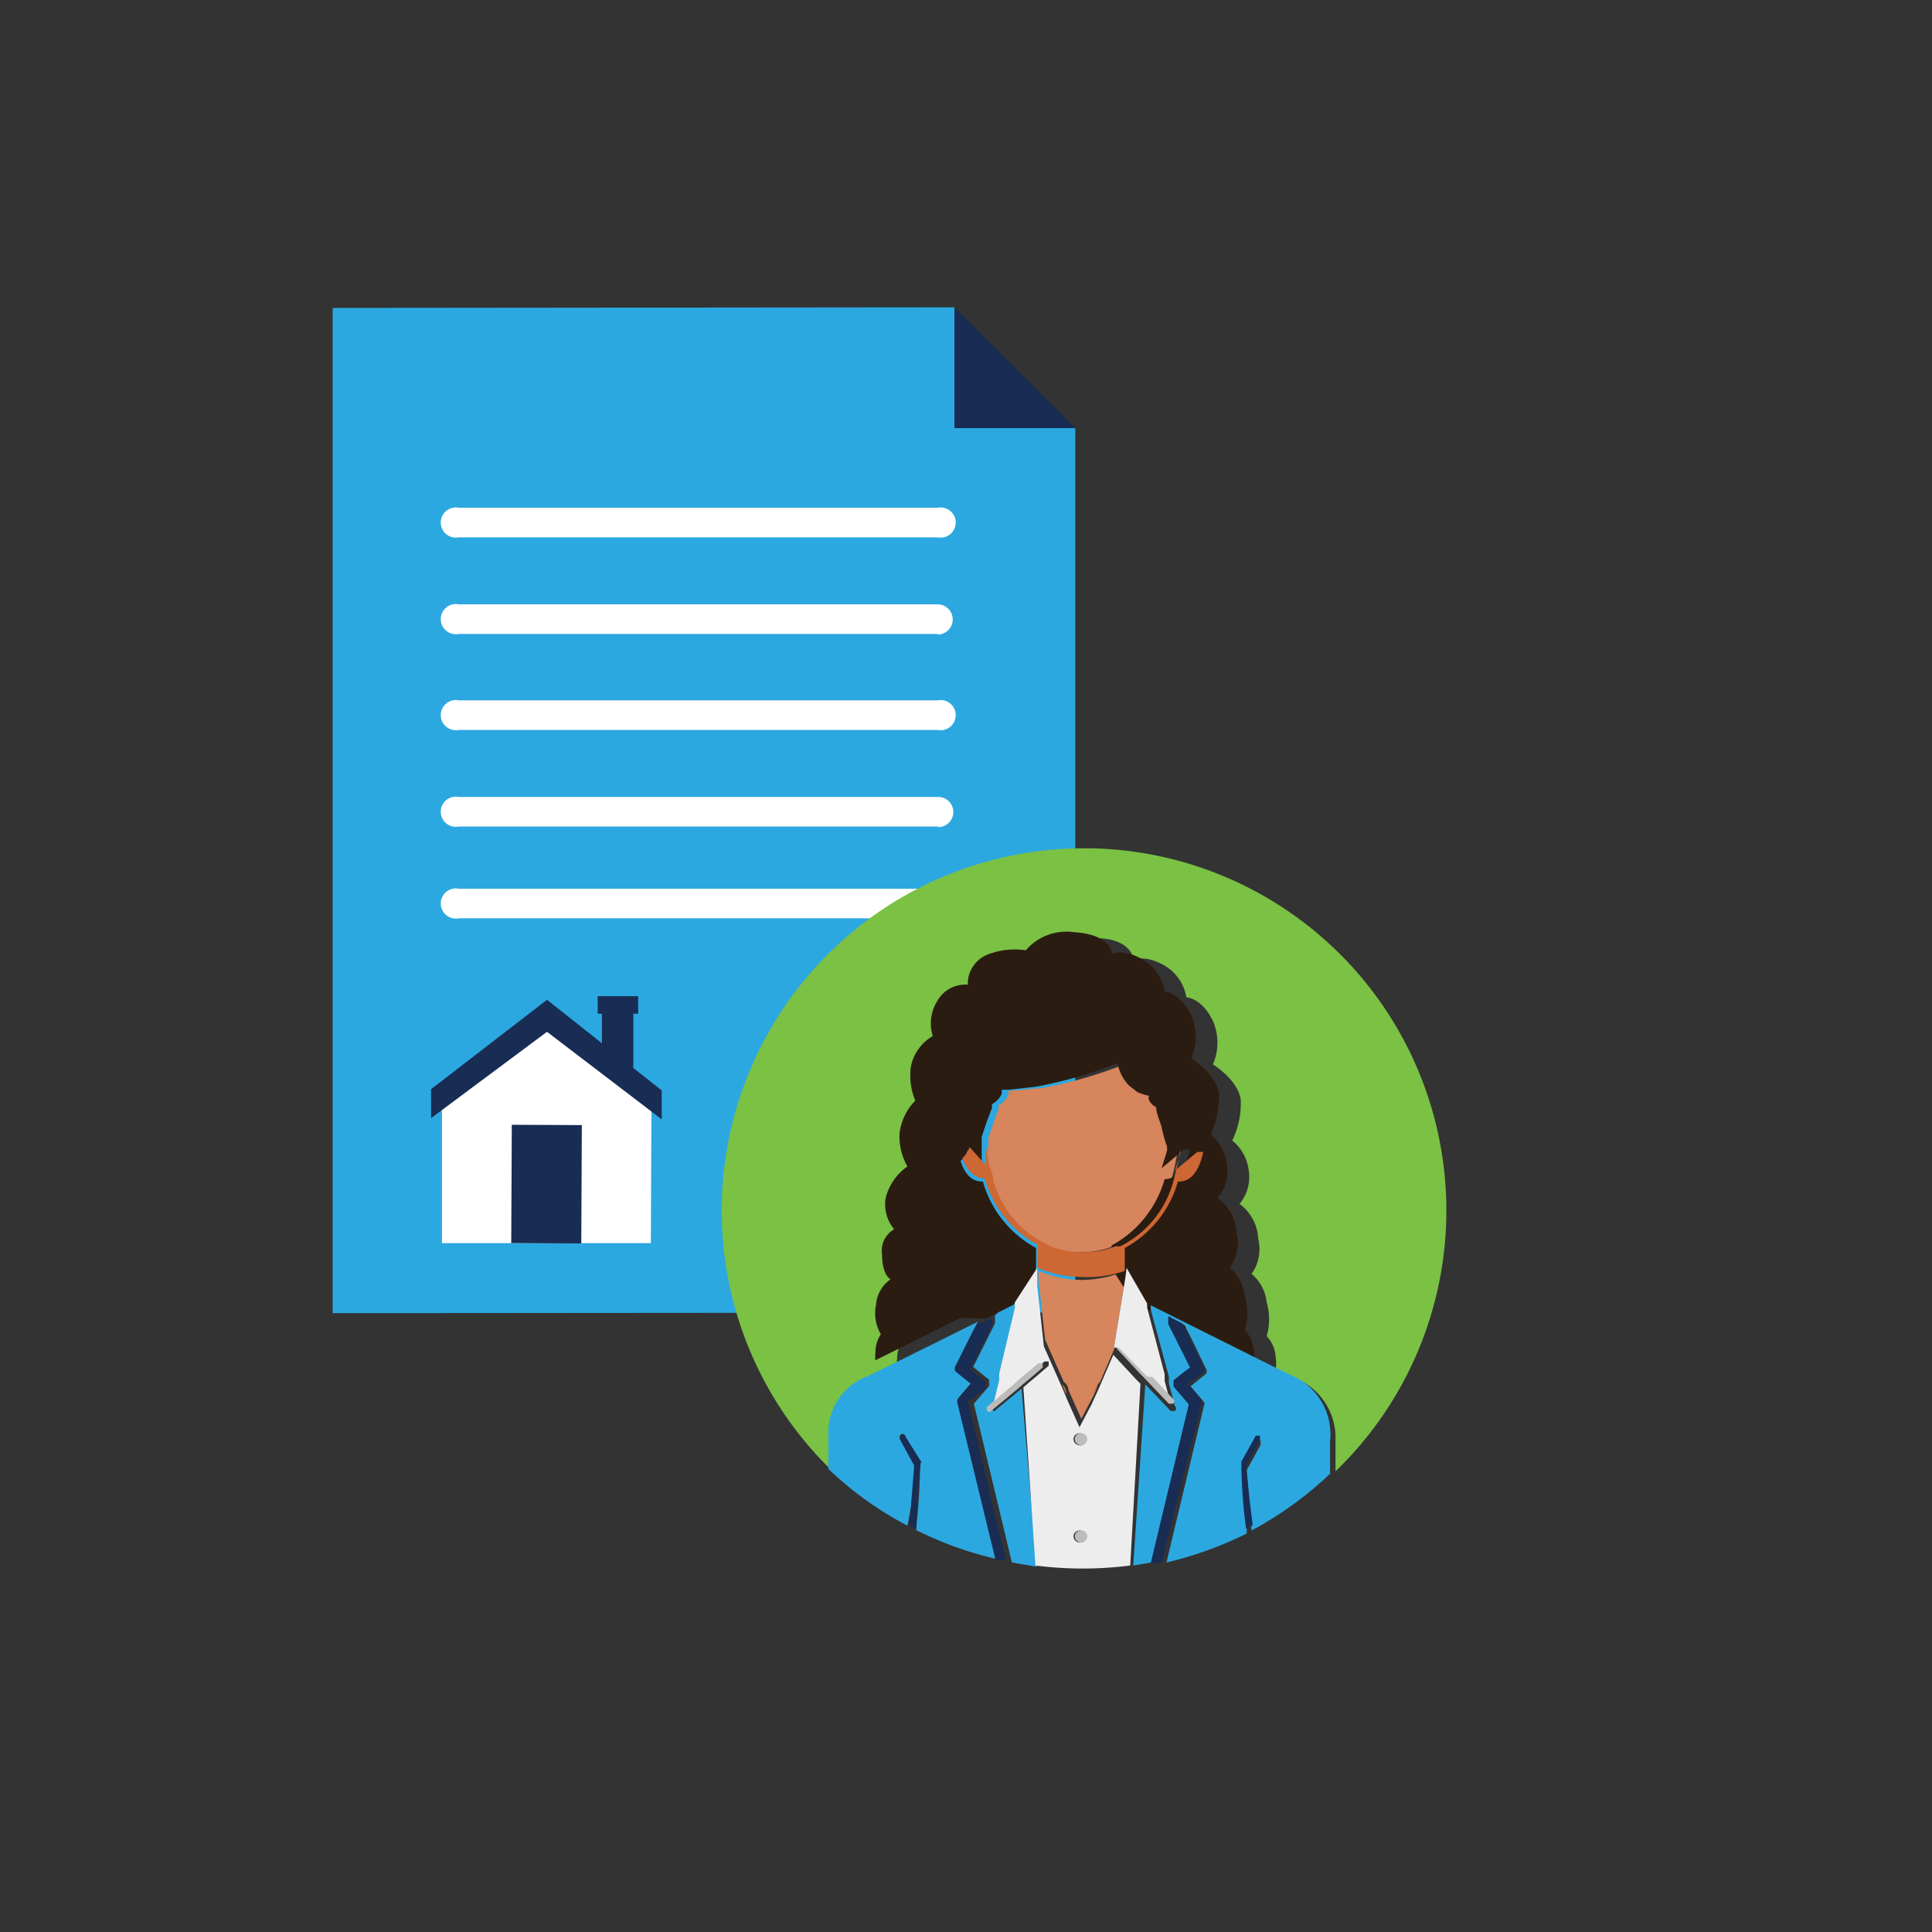 <svg id="Layer_1" data-name="Layer 1" xmlns="http://www.w3.org/2000/svg" viewBox="0 0 32 32"><rect x="0" y="0" width="32" height="32" fill="#333333" stroke="none"/><defs><style>.cls-1{fill:#2ca8e0;}.cls-2{fill:#182c54;}.cls-3{fill:#fff;}.cls-4{fill:#7ac144;}.cls-5{fill:#d6855d;}.cls-6{fill:#2b1c11;}.cls-7{fill:#cd6733;}.cls-8{fill:#565656;}.cls-9{fill:#4d4d4d;}.cls-10{fill:#eeedee;}.cls-11{fill:#bcbcbb;}</style></defs><title>OrlandoFCU_icons</title><polygon class="cls-1" points="17.81 7.09 15.81 7.09 15.81 5.09 5.51 5.1 5.51 21.75 17.81 21.74 17.81 7.09"/><polygon class="cls-2" points="17.81 7.09 15.81 5.09 15.81 7.09 17.81 7.09"/><path class="cls-3" d="M15.53,8.9H7.6a.25.25,0,1,1,0-.49h7.93a.25.25,0,1,1,0,.49Z"/><path class="cls-3" d="M15.53,10.5H7.6a.25.25,0,1,1,0-.49h7.93a.25.25,0,1,1,0,.5Z"/><path class="cls-3" d="M15.54,12.09H7.6a.25.25,0,1,1,0-.49h7.93a.25.25,0,1,1,0,.49Z"/><path class="cls-3" d="M15.54,13.69H7.6a.25.25,0,1,1,0-.49h7.94a.25.25,0,1,1,0,.5Z"/><path class="cls-3" d="M15.54,15.21H7.6a.25.25,0,1,1,0-.49h7.94a.25.25,0,1,1,0,.5Z"/><path class="cls-4" d="M17.91,14.05a6,6,0,0,0-4.12,10.32l0-.54a1,1,0,0,1,.66-1l.41-.2a.59.59,0,0,1,0-.13.53.53,0,0,1,.09-.3.69.69,0,0,1-.08-.49.56.56,0,0,1,.24-.42s-.14-.07-.14-.41a.41.41,0,0,1,.2-.42.64.64,0,0,1-.14-.52.91.91,0,0,1,.36-.52,1,1,0,0,1-.13-.56.94.94,0,0,1,.26-.53,1.08,1.08,0,0,1-.07-.58.76.76,0,0,1,.36-.49.7.7,0,0,1,.08-.59.53.53,0,0,1,.5-.26.52.52,0,0,1,.33-.5,1.23,1.23,0,0,1,.63-.07.89.89,0,0,1,.8-.3c.6,0,.63.36.63.36s.18-.1.52.1a.75.75,0,0,1,.35.52s.25,0,.44.39a.91.91,0,0,1,0,.72s.41.25.46.58a1.4,1.4,0,0,1-.14.68.75.75,0,0,1,.27.48.69.69,0,0,1-.15.57.76.76,0,0,1,.31.58.71.71,0,0,1-.11.58.71.71,0,0,1,.25.47,1,1,0,0,1,0,.56.56.56,0,0,1,.15.37.47.47,0,0,1,0,.17l.33.16a1.06,1.06,0,0,1,.66,1l0,.54a6,6,0,0,0-4.11-10.32Z"/><path class="cls-5" d="M18.45,22.32l.19-1.16a.41.41,0,0,1,0-.11,1.93,1.93,0,0,1-.72.15,1.85,1.85,0,0,1-.72-.15c0,.05,0,.09,0,.14l.11,1,.31.7a.18.18,0,0,1,.08.14,0,0,0,0,1,0,0l.21.47.2-.38.05-.11h0a.17.17,0,0,1,.06-.12l.25-.58s0,0,0,0Z"/><path class="cls-5" d="M16.34,19.27c0,.09.05.18.07.27a1.66,1.66,0,0,0,.95,1.1h0a1.33,1.33,0,0,0,.54.1,1.4,1.4,0,0,0,.54-.1.2.2,0,0,0,.08,0,1.69,1.69,0,0,0,.87-1.06,4.44,4.44,0,0,0,.12-.55h0a2.23,2.23,0,0,1-.09-.32c0-.11-.07-.23-.09-.33l0,0a.28.28,0,0,1-.12-.12.16.16,0,0,1,0-.07,1.07,1.07,0,0,1-.19-.06L18.81,18a.73.73,0,0,1-.19-.37v0a7.13,7.13,0,0,1-1.36.39l-.56.05a.19.19,0,0,1,0,.07l0,0a.38.38,0,0,1-.16.17l0,.06-.09.24-.08.24,0,.05s0,.06,0,.1A2.87,2.87,0,0,0,16.34,19.27Z"/><path class="cls-6" d="M16.33,21.84l.16-.08.3-.15.37-.57v.15c0-.05,0-.09,0-.14v-.38a1.81,1.81,0,0,1-.88-1.1h0c-.07,0-.26,0-.37-.34a.41.41,0,0,0,.12-.18l.23.27v-.44h0l0-.05.08-.24.09-.24,0-.06a.38.38,0,0,0,.16-.17l0,0a.19.19,0,0,0,0-.07h.12l.44-.05a7.13,7.13,0,0,0,1.36-.39v0a.73.73,0,0,0,.19.37l.14.11a1.07,1.07,0,0,0,.19.06.16.16,0,0,0,0,.07.28.28,0,0,0,.12.12l0,0c0,.1.06.22.09.33a2.23,2.23,0,0,0,.09.32h0l0,.07-.09.29.37-.31.1,0c-.11.45-.33.49-.42.49h0a1.81,1.81,0,0,1-.88,1.1v.38a.41.41,0,0,0,0,.11l0-.12.36.57,2,1a.47.47,0,0,0,0-.17.56.56,0,0,0-.15-.37,1,1,0,0,0,0-.56.71.71,0,0,0-.25-.47.71.71,0,0,0,.11-.58.76.76,0,0,0-.31-.58.69.69,0,0,0,.15-.57.75.75,0,0,0-.27-.48,1.4,1.4,0,0,0,.14-.68c-.05-.33-.46-.58-.46-.58a.91.91,0,0,0,0-.72c-.19-.37-.44-.39-.44-.39a.75.75,0,0,0-.35-.52c-.34-.2-.52-.1-.52-.1s0-.32-.63-.36a.89.89,0,0,0-.8.3,1.23,1.23,0,0,0-.63.07.52.52,0,0,0-.33.5.53.53,0,0,0-.5.26.7.7,0,0,0-.08.59.76.76,0,0,0-.36.49,1.08,1.08,0,0,0,.07.58.94.94,0,0,0-.26.53,1,1,0,0,0,.13.56.91.91,0,0,0-.36.52.64.64,0,0,0,.14.52.41.41,0,0,0-.2.42c0,.34.14.41.14.41a.56.56,0,0,0-.24.42.69.69,0,0,0,.08.49.53.53,0,0,0-.09.3.59.59,0,0,0,0,.13l1.41-.7Z"/><path class="cls-7" d="M17.59,22.93l.07.17a0,0,0,0,0,0,0A.18.18,0,0,0,17.59,22.93Z"/><path class="cls-7" d="M18.12,23.08l.06-.13a.17.17,0,0,0-.06.12Z"/><path class="cls-7" d="M18.63,21.05v-.38a1.81,1.81,0,0,0,.88-1.1h0c.09,0,.31,0,.42-.49l-.1,0-.37.31.09-.29,0-.07a4.44,4.44,0,0,1-.12.55,1.69,1.69,0,0,1-.87,1.06.2.2,0,0,1-.08,0,1.4,1.4,0,0,1-.54.1,1.33,1.33,0,0,1-.54-.1h0a1.66,1.66,0,0,1-.95-1.1c0-.09-.05-.18-.07-.27a2.87,2.87,0,0,1-.05-.31s0-.07,0-.1h0v.44L16.06,19a.41.41,0,0,1-.12.18c.11.31.3.34.37.34h0a1.81,1.81,0,0,0,.88,1.1v.38a1.85,1.85,0,0,0,.72.15A1.93,1.93,0,0,0,18.63,21.05Z"/><path class="cls-8" d="M16.33,21.84l.16-.08Z"/><path class="cls-1" d="M15.17,24.27l-.23-.42A.05.05,0,1,1,15,23.8l.24.43a0,0,0,0,1,0,0s0,.57-.07,1.11a5.84,5.84,0,0,0,1.33.48l-.63-2.59a.1.1,0,0,1,0-.07l.22-.26-.25-.2a.08.08,0,0,1,0-.1l.28-.56v0l.08-.15-1.41.7-.41.2a1,1,0,0,0-.66,1l0,.54a5.81,5.81,0,0,0,1.31.94C15.12,24.84,15.16,24.36,15.17,24.27Z"/><path class="cls-1" d="M16.48,21.79l0,.07,0,.06-.36.72.11.09.15.12h0a.08.08,0,0,1,0,.05.07.07,0,0,1,0,.06l-.25.29.63,2.63.41.07L16.92,23l-.46.38,0,0a.05.05,0,0,1,0,0,.06.06,0,0,1,0-.08l0,0,.1-.41,0-.11.26-1.09,0-.09,0,0-.3.15Z"/><path class="cls-8" d="M16.49,21.76l.3-.15-.3.15Z"/><path class="cls-1" d="M21.39,22.78l-.33-.16-2-1,0,0v.07h0l.3,1.11,0,.11.1.38,0,0a.05.05,0,0,1,0,.08h-.07l-.42-.44,0,0v0l-.2,3,.41-.07.63-2.63L19.48,23a.14.14,0,0,1,0-.06.08.08,0,0,1,0-.05h0l.15-.12.12-.09-.36-.72,0-.06,0-.07v0l.23.12.08.15,0,0,.27.56a.08.08,0,0,1,0,.1l-.25.2.22.26a.07.07,0,0,1,0,.07l-.62,2.59a6.21,6.21,0,0,0,1.33-.48c0-.54-.08-1.1-.08-1.11a0,0,0,0,1,0,0l.24-.43a0,0,0,0,1,.07,0,0,0,0,0,1,0,.07l-.23.42c0,.09.05.57.08,1a6,6,0,0,0,1.3-.94l0-.54A1.06,1.06,0,0,0,21.39,22.78Z"/><path class="cls-2" d="M15.27,24.23,15,23.8a.05.05,0,1,0-.09.05l.23.42c0,.09-.05.57-.07,1l.11.06c0-.54.07-1.1.07-1.11A0,0,0,0,0,15.27,24.23Z"/><path class="cls-2" d="M20.64,24.27l.23-.42a0,0,0,0,0,0-.07,0,0,0,0,0-.07,0l-.24.43a0,0,0,0,0,0,0s0,.57.08,1.11l.11-.06C20.69,24.84,20.65,24.36,20.64,24.27Z"/><path class="cls-2" d="M16.33,23a.07.07,0,0,0,0-.06.08.08,0,0,0,0-.05h0l-.15-.12-.11-.09.36-.72,0-.06,0-.07v0l-.16.08-.08,0-.08.15v0l-.28.56a.08.08,0,0,0,0,.1l.25.2-.22.26a.1.1,0,0,0,0,.07l.63,2.59.17,0-.63-2.63Z"/><path class="cls-9" d="M16.49,21.76l-.16.08.16-.08Z"/><path class="cls-2" d="M19.9,23.26a.07.07,0,0,0,0-.07l-.22-.26.25-.2a.08.08,0,0,0,0-.1l-.27-.56,0,0-.08-.15-.23-.12v0l0,.07,0,.06.36.72-.12.09-.15.12h0a.08.08,0,0,0,0,.05.14.14,0,0,0,0,.06l.25.29-.63,2.63.18,0Z"/><path class="cls-10" d="M18.89,22.92v0l-.06-.06-.39-.42,0,0-.25.58-.06.13-.05.11-.2.38-.21-.47-.07-.17-.31-.7-.11-1V21l-.37.57,0,0,0,.09-.26,1.09,0,.11-.1.41.44-.37.05-.05.06-.05.3-.25a0,0,0,0,1,.07,0h0a0,0,0,0,1,0,.07l-.22.19-.11.09-.09.08.2,2.95a6.19,6.19,0,0,0,1.57,0Zm-1,2.63a.11.11,0,0,1-.11-.1.1.1,0,0,1,.11-.1.1.1,0,0,1,.1.1A.11.11,0,0,1,17.91,25.55Zm0-1.61a.11.11,0,0,1-.11-.1.1.1,0,0,1,.11-.1.1.1,0,0,1,.1.1A.11.11,0,0,1,17.91,23.94Z"/><path class="cls-10" d="M18.64,21.16l-.19,1.16h.05l0,0,.39.4.07.07.09.1.34.36-.1-.38,0-.11L19,21.66h0v-.07l0,0L18.66,21Z"/><path class="cls-11" d="M17.91,23.74a.1.1,0,0,0-.11.1.11.11,0,0,0,.11.1.11.11,0,0,0,.1-.1A.1.1,0,0,0,17.91,23.74Z"/><path class="cls-11" d="M17.91,25.35a.1.1,0,0,0-.11.1.11.11,0,0,0,.11.1.11.11,0,0,0,.1-.1A.1.1,0,0,0,17.91,25.35Z"/><path class="cls-11" d="M16.39,23.39a.05.05,0,0,0,0,0l0,0,.46-.38.09-.08.11-.09.22-.19a0,0,0,0,0,0-.07h0a0,0,0,0,0-.07,0l-.3.25-.06.05-.05.05-.44.37,0,0A.06.06,0,0,0,16.39,23.39Z"/><path class="cls-11" d="M19,22.8l-.07-.07-.39-.4,0,0h-.05s0,0,0,0l0,0,.39.42.06.06,0,0,.42.44h.07a.05.05,0,0,0,0-.08l0,0-.34-.36Z"/><path class="cls-3" d="M10.79,18.39,9.06,17.07l-1.74,1.3v2.22l3.46,0Z"/><rect class="cls-2" x="8.07" y="19.04" width="1.96" height="1.16" transform="translate(-10.61 28.57) rotate(-89.73)"/><polygon class="cls-2" points="10.57 16.5 9.9 16.5 9.9 16.79 9.97 16.79 9.97 17.28 9.06 16.56 7.14 18.04 7.14 18.52 9.06 17.09 10.96 18.54 10.96 18.06 10.49 17.69 10.49 16.79 10.57 16.79 10.57 16.5"/></svg>